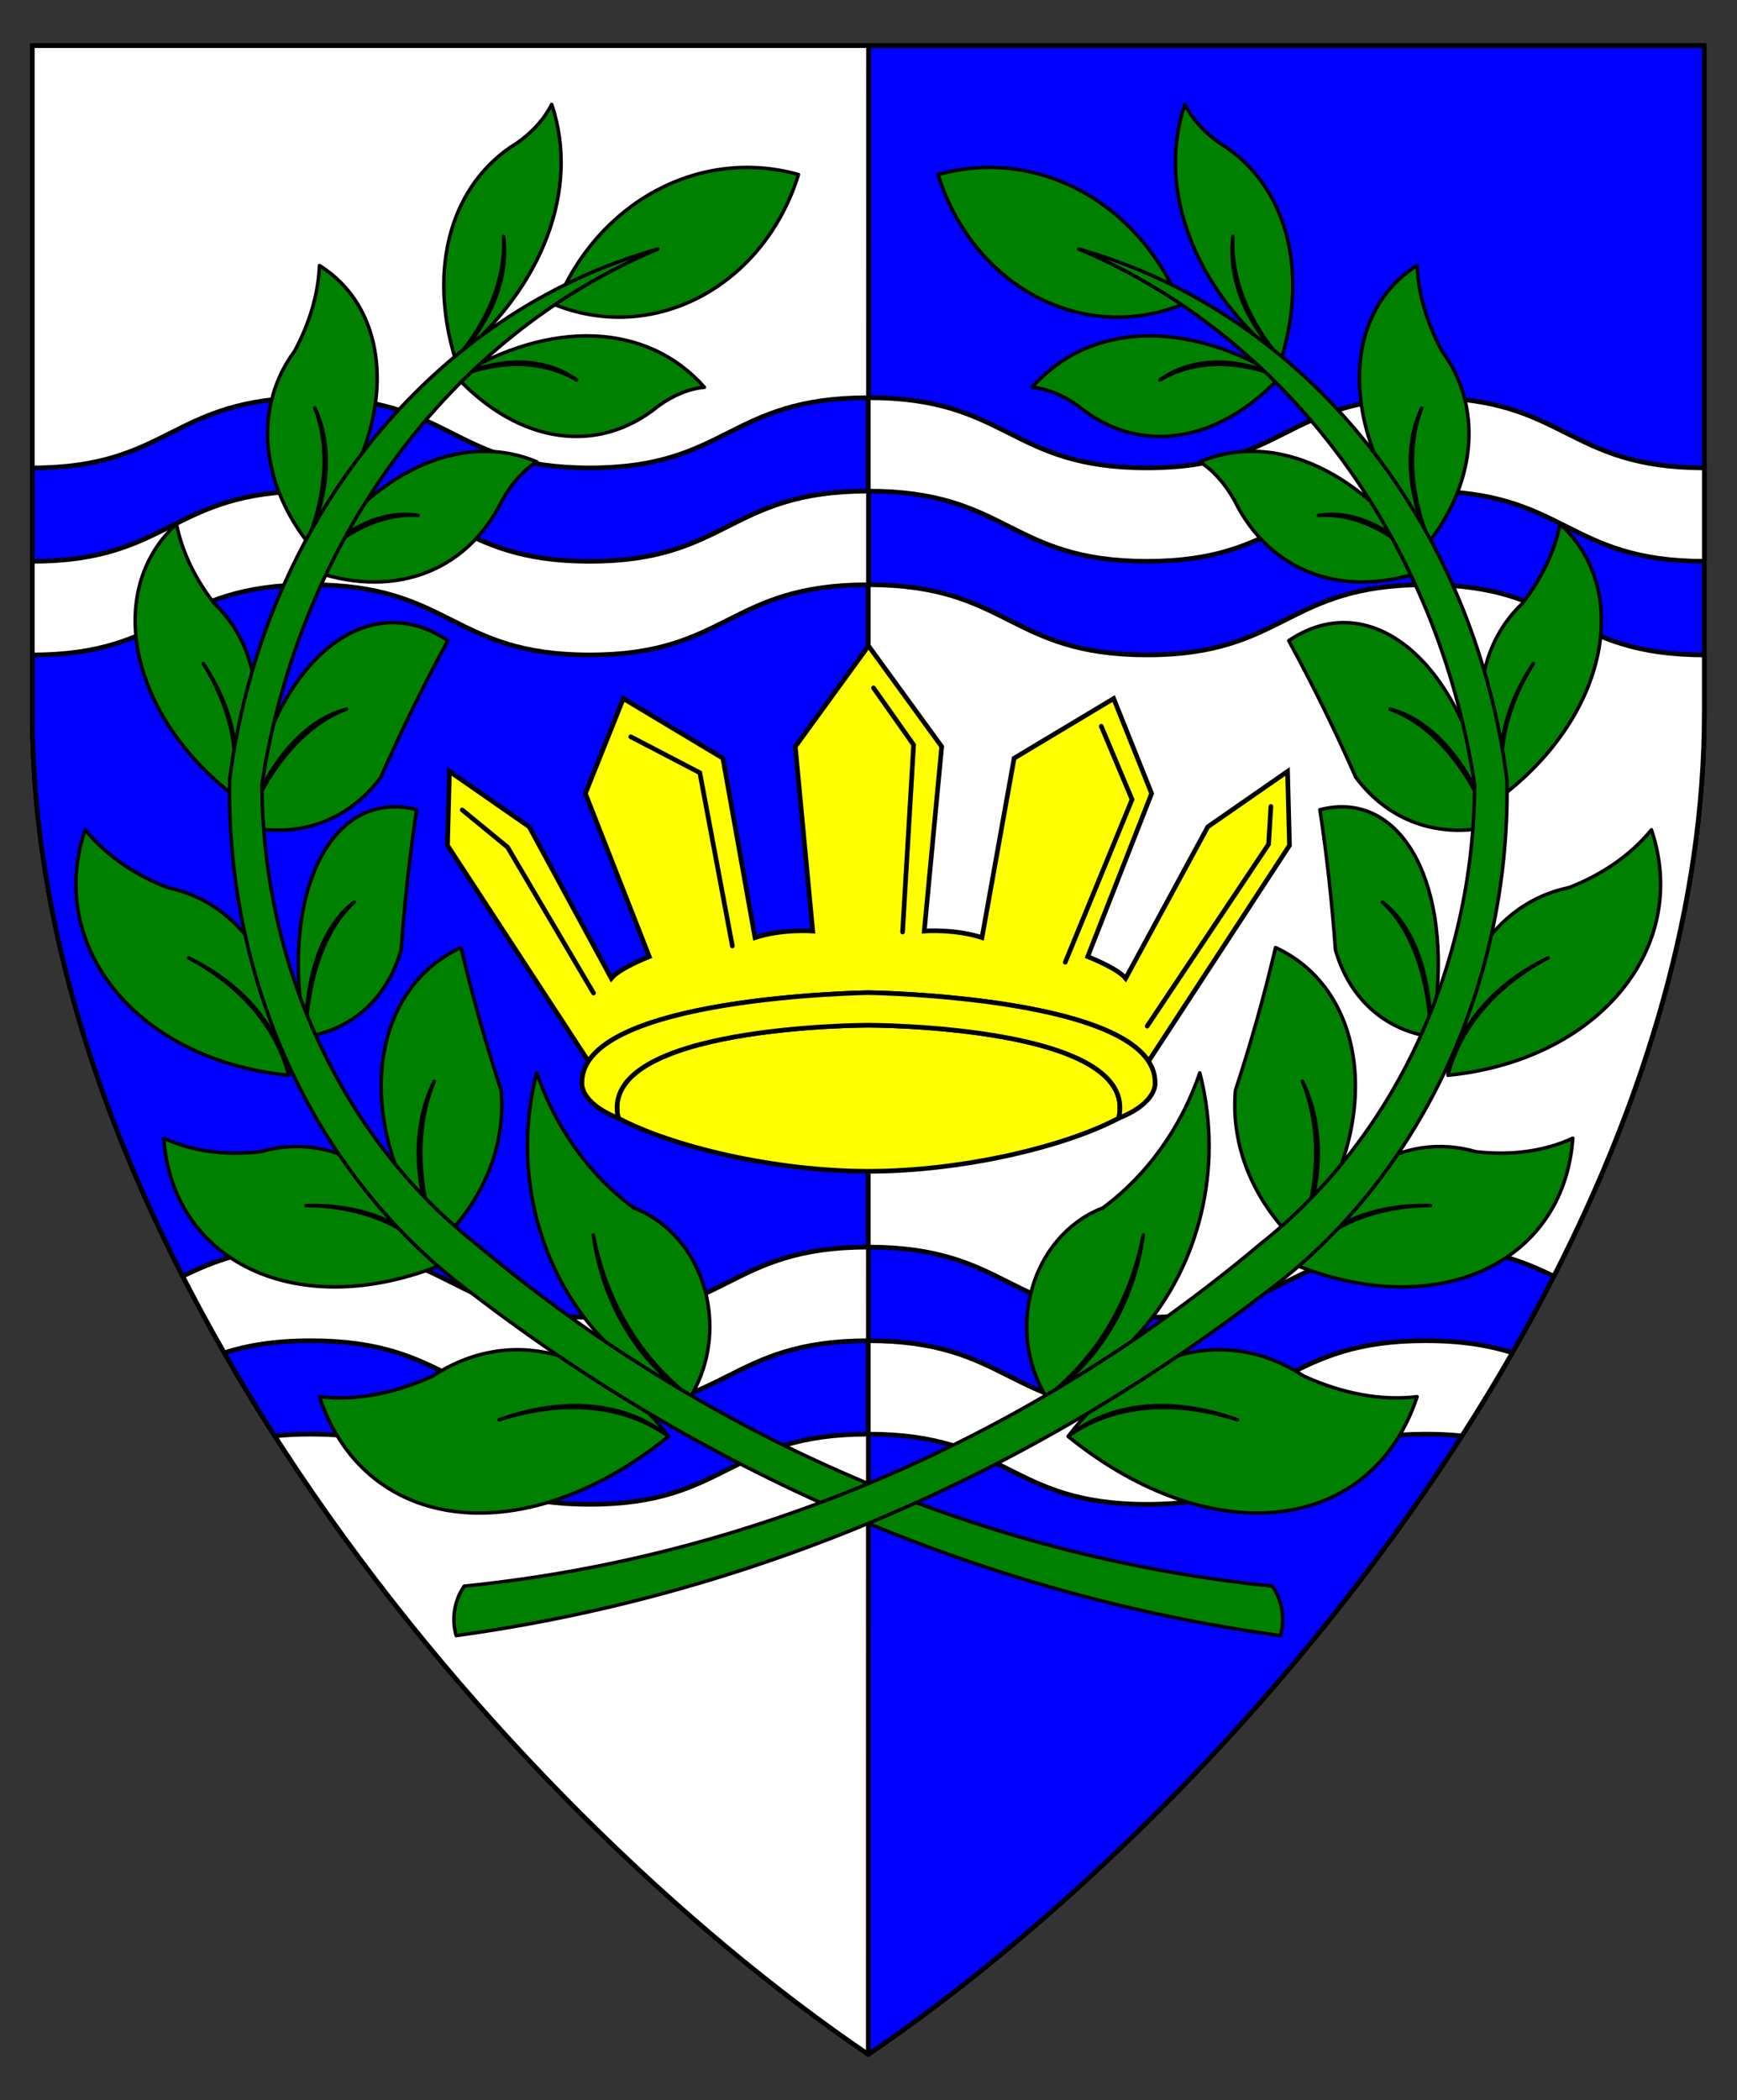 <?xml version="1.0" encoding="utf-8"?>
<!-- Generator: Adobe Illustrator 15.0.0, SVG Export Plug-In . SVG Version: 6.00 Build 0)  -->
<!DOCTYPE svg PUBLIC "-//W3C//DTD SVG 1.1//EN" "http://www.w3.org/Graphics/SVG/1.1/DTD/svg11.dtd">
<svg version="1.1" id="Field" xmlns="http://www.w3.org/2000/svg" xmlns:xlink="http://www.w3.org/1999/xlink" x="0px" y="0px"
	 width="373.75px" height="451.681px" viewBox="0 0 373.75 451.681" enable-background="new 0 0 373.75 451.681"
	 xml:space="preserve">
<rect x="0" y="0" width="373.75" height="451.681" fill="#333333" stroke="none"/>
<g>
	<path fill="none" stroke="#000000" stroke-miterlimit="10" d="M366.703,9.828v143.516c0,115.989-100.547,234.656-179.875,288.484
		C107.5,388,6.953,269.333,6.953,153.344V9.828H366.703z"/>
	<path fill="#0000FF" stroke="#000000" stroke-linejoin="round" stroke-miterlimit="10" d="M186.875,9.828h179.828v143.516
		c0,115.989-100.547,234.656-179.875,288.484L186.875,9.828z"/>
	<path fill="#FFFFFF" stroke="#000000" stroke-linejoin="round" stroke-miterlimit="10" d="M186.828,441.828
		C107.5,388,6.953,269.333,6.953,153.344V9.828h179.922L186.828,441.828z"/>
</g>
<g>
	<path fill="#0000FF" stroke="#000000" stroke-linecap="round" stroke-linejoin="round" stroke-miterlimit="3" d="M48.241,290.931
		c3.465,6.043,7.093,12.007,10.862,17.881c2.368-0.244,4.955-0.376,7.813-0.376c30.191,0,30.191,15.096,59.963,15.096
		s29.771-15.096,59.962-15.096v-20.09c-30.19,0-30.19,15.095-59.962,15.095s-29.771-15.095-59.963-15.095
		C58.961,288.346,53.102,289.388,48.241,290.931z"/>
	<path fill="#0000FF" stroke="#000000" stroke-linecap="round" stroke-linejoin="round" stroke-miterlimit="3" d="M6.953,140.853
		c29.771,0,29.771-15.096,59.963-15.096s30.191,15.095,59.963,15.095s29.771-15.095,59.962-15.095V268.21
		c-30.19,0-30.19,15.095-59.962,15.095S97.107,268.21,66.916,268.21c-13.393,0-20.848,2.964-27.594,6.268
		c-19.781-38.72-32.369-80.094-32.369-121.134V140.853z"/>
	<path fill="#0000FF" stroke="#000000" stroke-linecap="round" stroke-linejoin="round" stroke-miterlimit="3" d="M6.953,100.626
		c29.771,0,29.771-15.095,59.963-15.095s30.191,15.095,59.963,15.095s29.771-15.095,59.962-15.095v20.091
		c-30.19,0-30.19,15.095-59.962,15.095s-29.771-15.095-59.963-15.095s-30.191,15.095-59.963,15.095V100.626z"/>
</g>
<g>
	<path fill="#FFFFFF" stroke="#000000" stroke-linecap="round" stroke-linejoin="round" stroke-miterlimit="3" d="M314.55,308.814
		c-2.363-0.244-4.945-0.379-7.797-0.379c-30.191,0-30.191,15.096-59.963,15.096s-29.771-15.096-59.962-15.096v-20.09
		c30.19,0,30.19,15.095,59.962,15.095s29.771-15.095,59.963-15.095c7.945,0,13.803,1.047,18.66,2.587
		C321.948,296.976,318.319,302.94,314.55,308.814z"/>
	<path fill="#FFFFFF" stroke="#000000" stroke-linecap="round" stroke-linejoin="round" stroke-miterlimit="3" d="M334.333,274.48
		c-6.741-3.303-14.197-6.271-27.58-6.271c-30.191,0-30.191,15.095-59.963,15.095s-29.771-15.095-59.962-15.095V125.757
		c30.19,0,30.19,15.095,59.962,15.095s29.771-15.095,59.963-15.095s30.179,15.096,59.95,15.096v12.491
		C366.703,194.384,354.115,235.761,334.333,274.48z"/>
	<path fill="#FFFFFF" stroke="#000000" stroke-linecap="round" stroke-linejoin="round" stroke-miterlimit="3" d="M366.716,100.626
		c-29.771,0-29.771-15.095-59.963-15.095s-30.191,15.095-59.963,15.095s-29.771-15.095-59.962-15.095v20.091
		c30.19,0,30.19,15.095,59.962,15.095s29.771-15.095,59.963-15.095s30.191,15.095,59.963,15.095V100.626z"/>
</g>
<g>
	<path fill="#FFFF00" stroke="#000000" stroke-miterlimit="10" d="M186.875,251.904c20.167,0,42.323-5.303,53.834-11.418
		c4.75-20.011-53.834-20-53.834-20s-58.583-0.012-53.833,20C144.552,246.602,166.708,251.904,186.875,251.904z"/>
	<g>
		<path fill="#FFFF00" stroke="#000000" stroke-miterlimit="10" d="M186.875,213.486c0,0,51.061,0.69,60.257,14.754l30.327-46.42
			l-0.417-15.917l-17.167,11.917l-17.666,32.583c-1.75-2.167-8.167-4.667-8.167-4.667l13.75-35.083l-8.167-20.417l-21.416,12.833
			l-6.917,38.583c-5.833-1.917-12.417-1.417-12.417-1.417l3.75-39.667l-15.75-21.667l-15.75,21.667l3.75,39.667
			c0,0-6.584-0.5-12.417,1.417l-6.917-38.583l-21.417-12.833l-8.167,20.417l13.75,35.083c0,0-6.417,2.5-8.167,4.667l-17.667-32.583
			l-17.167-11.917l-0.417,15.917l30.327,46.42C135.815,214.176,186.875,213.486,186.875,213.486z"/>
		<g>
			<polyline fill="none" stroke="#000000" stroke-linecap="round" stroke-miterlimit="10" points="99.458,174.195 109.208,182.195 
				127.708,213.57 			"/>
			<polyline fill="none" stroke="#000000" stroke-linecap="round" stroke-miterlimit="10" points="135.708,158.445 150.583,166.195 
				157.583,203.445 			"/>
			<polyline fill="none" stroke="#000000" stroke-linecap="round" stroke-miterlimit="10" points="187.951,147.945 196.583,160.195 
				194.208,200.445 			"/>
			<polyline fill="none" stroke="#000000" stroke-linecap="round" stroke-miterlimit="10" points="236.958,156.195 243.583,171.945 
				229.208,206.945 			"/>
			<polyline fill="none" stroke="#000000" stroke-linecap="round" stroke-miterlimit="10" points="273.458,173.445 272.958,181.57 
				246.833,220.695 			"/>
		</g>
	</g>
	<path fill="#FFFF00" stroke="#000000" stroke-miterlimit="10" d="M186.875,220.487c0,0,58.584-0.012,53.834,20
		c8.458-3.375,7.833-7.666,7.833-7.666c0-18.5-61.667-19.334-61.667-19.334s-61.667,0.833-61.667,19.334
		c0,0-0.625,4.291,7.833,7.666C128.292,220.475,186.875,220.487,186.875,220.487z"/>
</g>
<g id="Laurel_1_1_">
	<g>
		
			<path id="path24_3_" fill="#008000" stroke="#000000" stroke-width="0.75" stroke-linecap="round" stroke-linejoin="round" stroke-miterlimit="3" d="
			M119.627,65.616c8.984-22.198,30.975-34.031,52.179-28.074c-7.358,23.749-30.618,36.36-51.948,28.166
			C119.782,65.679,119.706,65.646,119.627,65.616z"/>
		
			<path id="path29_3_" fill="#008000" stroke="#000000" stroke-width="0.75" stroke-linecap="round" stroke-linejoin="round" stroke-miterlimit="3" d="
			M127.674,265.592c2.667,14.179,10.145,26.665,20.869,34.861c7.517-12.33,4.633-29.11-6.438-37.476
			c-1.776-1.342-3.704-2.417-5.736-3.19c-9.515-7.018-16.815-17.176-20.872-29.049c-7.568,29.343,7.014,60.115,33.046,69.715
			C137.234,292.917,129.568,280.116,127.674,265.592z"/>
		
			<path id="path34_3_" fill="#008000" stroke="#000000" stroke-width="0.75" stroke-linecap="round" stroke-linejoin="round" stroke-miterlimit="3" d="
			M93.421,232.553c-4.099,10.063-3.783,22.588,0.88,34.979c9.716-9.183,14.592-21.113,13.517-33.066
			c-3.353-10.204-6.231-20.444-8.616-30.679c-18.819,8.697-22.794,34.596-8.881,57.849c1.212,2.027,2.546,3.997,3.98,5.896
			C88.905,255.104,88.579,242.258,93.421,232.553z"/>
		
			<path id="path39_3_" fill="#008000" stroke="#000000" stroke-width="0.75" stroke-linecap="round" stroke-linejoin="round" stroke-miterlimit="3" d="
			M76.207,194.024c-6.243,5.697-9.993,16.071-10.465,28.97c10.146-1.573,17.562-8.315,20.565-18.684
			c0.746-10.33,1.864-20.396,3.344-30.161c-16.757-4.337-27.947,14.307-24.99,41.646c0.256,2.38,0.618,4.785,1.081,7.199
			C65.682,209.619,69.522,198.981,76.207,194.024z"/>
		
			<path id="path44_3_" fill="#008000" stroke="#000000" stroke-width="0.75" stroke-linecap="round" stroke-linejoin="round" stroke-miterlimit="3" d="
			M74.557,152.516c-8.866,3.23-16.672,12.271-21.802,25.241c11.656,2.591,22.183-1.224,29.169-10.566
			c4.511-10.237,9.329-20.048,14.44-29.402c-16.773-11.36-35.678,3.039-42.216,32.166c-0.57,2.542-1.036,5.148-1.393,7.803
			C57.467,164.081,65.475,154.812,74.557,152.516z"/>
		
			<path id="path49_3_" fill="#008000" stroke="#000000" stroke-width="0.75" stroke-linecap="round" stroke-linejoin="round" stroke-miterlimit="3" d="
			M89.974,110.837c-7.94-0.51-16.435,3.632-23.714,11.559c17.732,6.733,34.027,0.98,41.763-14.741
			c2.056-3.669,4.623-6.534,7.474-8.337c-16.355-6.824-35.513,2.153-49.237,23.078C73.378,113.812,82.082,109.566,89.974,110.837z"
			/>
		
			<path id="path54_3_" fill="#008000" stroke="#000000" stroke-width="0.75" stroke-linecap="round" stroke-linejoin="round" stroke-miterlimit="3" d="
			M124.067,81.722c-7.005-4.195-16.273-4.439-25.876-0.682c13.511,14.447,30.463,16.903,43.444,6.293
			c3.253-2.359,6.67-3.75,9.938-4.041c-12.234-13.882-33.003-14.758-53.382-2.252C107.897,76.606,117.4,76.858,124.067,81.722z"/>
		
			<path id="path59_3_" fill="#008000" stroke="#000000" stroke-width="0.75" stroke-linecap="round" stroke-linejoin="round" stroke-miterlimit="3" d="
			M108.367,50.869c0.457,8.84-3.262,18.296-10.38,26.4c-6.048-19.744-0.886-37.883,13.237-46.498
			c3.298-2.287,5.872-5.149,7.489-8.32c6.131,18.212-1.934,39.538-20.726,54.818C105.695,69.346,109.509,59.653,108.367,50.869z"/>
		
			<path id="path64_3_" fill="#008000" stroke="#000000" stroke-width="0.75" stroke-linecap="round" stroke-linejoin="round" stroke-miterlimit="3" d="
			M67.743,87.746c3.146,8.135,2.556,18.436-1.642,28.761C55.819,103.17,54.76,87.178,63.385,75.52
			c3.28-6.095,5.123-12.428,5.354-18.417c16.736,10.506,16.52,35.979-0.491,56.892c-0.694,0.854-1.41,1.692-2.147,2.513
			C70.911,106.127,71.517,95.566,67.743,87.746z"/>
		
			<path id="path69_3_" fill="#008000" stroke="#000000" stroke-width="0.75" stroke-linecap="round" stroke-linejoin="round" stroke-miterlimit="3" d="
			M43.728,142.693c6.235,9.305,8.464,19.536,6.103,28.004c8.047-15.122,6.594-31.078-3.716-40.892
			c-4.184-5.365-6.983-11.246-8.144-17.101c-14.847,13.583-10.656,38.626,9.354,55.934c0.816,0.706,1.654,1.394,2.506,2.059
			C51.784,162.113,49.585,152.041,43.728,142.693z"/>
		
			<path id="path74_3_" fill="#008000" stroke="#000000" stroke-width="0.75" stroke-linecap="round" stroke-linejoin="round" stroke-miterlimit="3" d="
			M40.554,206.004c11.555,5.558,19.429,14.778,21.551,25.25c0.21-21.274-9.947-37.022-26.038-40.36
			c-7.27-2.806-13.374-7.08-17.753-12.434c-8.15,24.243,9.786,47.668,40.06,52.326c1.234,0.191,2.477,0.348,3.731,0.469
			C59.493,220.938,51.738,211.858,40.554,206.004z"/>
		
			<path id="path79_3_" fill="#008000" stroke="#000000" stroke-width="0.75" stroke-linecap="round" stroke-linejoin="round" stroke-miterlimit="3" d="
			M65.852,259.289c12.582-0.4,23.218,4.252,29.114,12.739c-7.882-19.377-23.065-28.868-38.915-24.327
			c-7.654,0.874-14.808-0.126-20.811-2.913c1.818,25.803,26.963,38.594,56.168,28.569c1.191-0.406,2.375-0.848,3.558-1.329
			C88.682,263.91,78.211,259.33,65.852,259.289z"/>
		
			<path id="path84_3_" fill="#008000" stroke="#000000" stroke-width="0.75" stroke-linecap="round" stroke-linejoin="round" stroke-miterlimit="3" d="
			M107.386,305.359c14.086-5.084,27.402-3.783,36.451,3.564c-14.366-18.82-34.182-23.871-50.781-12.934
			c-8.394,3.798-16.754,5.31-24.32,4.389c9.333,28.26,41.325,33.343,71.456,11.352c1.23-0.898,2.445-1.837,3.646-2.807
			C134.459,302.134,121.345,300.849,107.386,305.359z"/>
		
			<path id="path89_3_" fill="#008000" stroke="#000000" stroke-width="0.75" stroke-linecap="round" stroke-linejoin="round" stroke-miterlimit="3" d="
			M273.77,341.124c-62.15-6.263-121.49-31.754-171.317-73.586c-28.745-22.746-45.902-59.502-46.094-98.766
			c7.961-52.56,40.42-96.447,85.228-115.227c-48.734,13.678-85.179,58.843-92.184,114.253c-0.716,44.31,18.969,85.952,52.176,110.38
			c51.81,39.765,111.479,65.012,173.931,73.587C276.532,348.117,275.88,344.143,273.77,341.124z"/>
	</g>
	<g>
		
			<path id="path97_3_" fill="#008000" stroke="#000000" stroke-width="0.75" stroke-linecap="round" stroke-linejoin="round" stroke-miterlimit="3" d="
			M254.027,65.616c-8.981-22.198-30.969-34.031-52.176-28.074c7.361,23.749,30.618,36.36,51.951,28.166
			C253.875,65.679,253.954,65.646,254.027,65.616z"/>
		
			<path id="path102_3_" fill="#008000" stroke="#000000" stroke-width="0.75" stroke-linecap="round" stroke-linejoin="round" stroke-miterlimit="3" d="
			M245.987,265.592c-2.671,14.179-10.146,26.665-20.875,34.861c-7.515-12.33-4.633-29.11,6.44-37.476
			c1.779-1.342,3.704-2.417,5.738-3.19c9.512-7.018,16.813-17.176,20.87-29.049c7.567,29.343-7.015,60.115-33.049,69.715
			C236.424,292.917,244.087,280.116,245.987,265.592z"/>
		
			<path id="path107_3_" fill="#008000" stroke="#000000" stroke-width="0.75" stroke-linecap="round" stroke-linejoin="round" stroke-miterlimit="3" d="
			M280.239,232.553c4.096,10.063,3.779,22.588-0.887,34.979c-9.709-9.183-14.586-21.113-13.514-33.066
			c3.353-10.204,6.231-20.444,8.616-30.679c18.82,8.697,22.797,34.596,8.881,57.849c-1.215,2.027-2.543,3.997-3.983,5.896
			C284.753,255.104,285.082,242.258,280.239,232.553z"/>
		
			<path id="path112_3_" fill="#008000" stroke="#000000" stroke-width="0.75" stroke-linecap="round" stroke-linejoin="round" stroke-miterlimit="3" d="
			M297.453,194.024c6.244,5.697,9.989,16.071,10.462,28.97c-10.143-1.573-17.561-8.315-20.564-18.684
			c-0.747-10.33-1.861-20.396-3.344-30.161c16.757-4.337,27.946,14.307,24.992,41.646c-0.259,2.38-0.621,4.785-1.084,7.199
			C307.976,209.619,304.136,198.981,297.453,194.024z"/>
		
			<path id="path117_3_" fill="#008000" stroke="#000000" stroke-width="0.75" stroke-linecap="round" stroke-linejoin="round" stroke-miterlimit="3" d="
			M299.102,152.516c8.865,3.23,16.674,12.271,21.801,25.241c-11.656,2.591-22.183-1.224-29.169-10.566
			c-4.511-10.237-9.329-20.048-14.437-29.402c16.772-11.36,35.674,3.039,42.213,32.166c0.573,2.542,1.035,5.148,1.393,7.803
			C316.188,164.081,308.186,154.812,299.102,152.516z"/>
		
			<path id="path122_3_" fill="#008000" stroke="#000000" stroke-width="0.75" stroke-linecap="round" stroke-linejoin="round" stroke-miterlimit="3" d="
			M283.688,110.837c7.939-0.51,16.431,3.632,23.706,11.559c-17.728,6.733-34.022,0.98-41.759-14.741
			c-2.057-3.669-4.624-6.534-7.474-8.337c16.358-6.824,35.513,2.153,49.232,23.078C300.279,113.812,291.572,109.566,283.688,110.837
			z"/>
		
			<path id="path127_3_" fill="#008000" stroke="#000000" stroke-width="0.75" stroke-linecap="round" stroke-linejoin="round" stroke-miterlimit="3" d="
			M249.593,81.722c7.003-4.195,16.271-4.439,25.877-0.682c-13.514,14.447-30.466,16.903-43.444,6.293
			c-3.256-2.359-6.67-3.75-9.941-4.041c12.234-13.882,33.003-14.758,53.386-2.252C265.759,76.606,256.261,76.858,249.593,81.722z"/>
		
			<path id="path132_3_" fill="#008000" stroke="#000000" stroke-width="0.75" stroke-linecap="round" stroke-linejoin="round" stroke-miterlimit="3" d="
			M265.291,50.869c-0.455,8.84,3.261,18.296,10.383,26.4c6.045-19.744,0.883-37.883-13.24-46.498
			c-3.295-2.287-5.872-5.149-7.489-8.32c-6.131,18.212,1.934,39.538,20.729,54.818C267.962,69.346,264.151,59.653,265.291,50.869z"
			/>
		
			<path id="path137_3_" fill="#008000" stroke="#000000" stroke-width="0.75" stroke-linecap="round" stroke-linejoin="round" stroke-miterlimit="3" d="
			M305.914,87.746c-3.143,8.135-2.559,18.436,1.645,28.761c10.279-13.337,11.34-29.329,2.718-40.988
			c-3.284-6.095-5.124-12.428-5.355-18.417c-16.742,10.506-16.523,35.979,0.487,56.892c0.691,0.854,1.41,1.692,2.15,2.513
			C302.747,106.127,302.144,95.566,305.914,87.746z"/>
		
			<path id="path142_3_" fill="#008000" stroke="#000000" stroke-width="0.75" stroke-linecap="round" stroke-linejoin="round" stroke-miterlimit="3" d="
			M329.932,142.693c-6.233,9.305-8.467,19.536-6.105,28.004c-8.045-15.122-6.594-31.078,3.716-40.892
			c4.185-5.365,6.983-11.246,8.144-17.101c14.848,13.583,10.66,38.626-9.354,55.934c-0.815,0.706-1.65,1.394-2.506,2.059
			C321.877,162.113,324.069,152.041,329.932,142.693z"/>
		
			<path id="path147_3_" fill="#008000" stroke="#000000" stroke-width="0.75" stroke-linecap="round" stroke-linejoin="round" stroke-miterlimit="3" d="
			M333.106,206.004c-11.56,5.558-19.432,14.778-21.555,25.25c-0.21-21.274,9.95-37.022,26.034-40.36
			c7.271-2.806,13.375-7.08,17.757-12.434c8.15,24.243-9.789,47.668-40.06,52.326c-1.234,0.191-2.477,0.348-3.731,0.469
			C314.168,220.938,321.92,211.858,333.106,206.004z"/>
		
			<path id="path152_3_" fill="#008000" stroke="#000000" stroke-width="0.75" stroke-linecap="round" stroke-linejoin="round" stroke-miterlimit="3" d="
			M307.806,259.289c-12.582-0.4-23.218,4.252-29.114,12.739c7.882-19.377,23.067-28.868,38.915-24.327
			c7.653,0.874,14.812-0.126,20.812-2.913c-1.818,25.803-26.964,38.594-56.169,28.569c-1.19-0.406-2.379-0.848-3.558-1.329
			C284.972,263.91,295.446,259.33,307.806,259.289z"/>
		
			<path id="path157_3_" fill="#008000" stroke="#000000" stroke-width="0.75" stroke-linecap="round" stroke-linejoin="round" stroke-miterlimit="3" d="
			M266.269,305.359c-14.084-5.084-27.399-3.783-36.448,3.564c14.367-18.82,34.183-23.871,50.781-12.934
			c8.396,3.798,16.757,5.31,24.319,4.389c-9.332,28.26-41.324,33.343-71.455,11.352c-1.228-0.898-2.445-1.837-3.646-2.807
			C239.201,302.134,252.313,300.849,266.269,305.359z"/>
		
			<path id="path162_3_" fill="#008000" stroke="#000000" stroke-width="0.75" stroke-linecap="round" stroke-linejoin="round" stroke-miterlimit="3" d="
			M99.888,341.124c62.154-6.263,121.492-31.754,171.317-73.586c28.746-22.746,45.905-59.502,46.094-98.766
			c-7.958-52.56-40.42-96.447-85.225-115.227c48.733,13.678,85.176,58.843,92.184,114.253c0.713,44.31-18.972,85.952-52.179,110.38
			c-51.811,39.765-111.479,65.012-173.928,73.587C97.125,348.117,97.777,344.143,99.888,341.124z"/>
	</g>
</g>
</svg>

